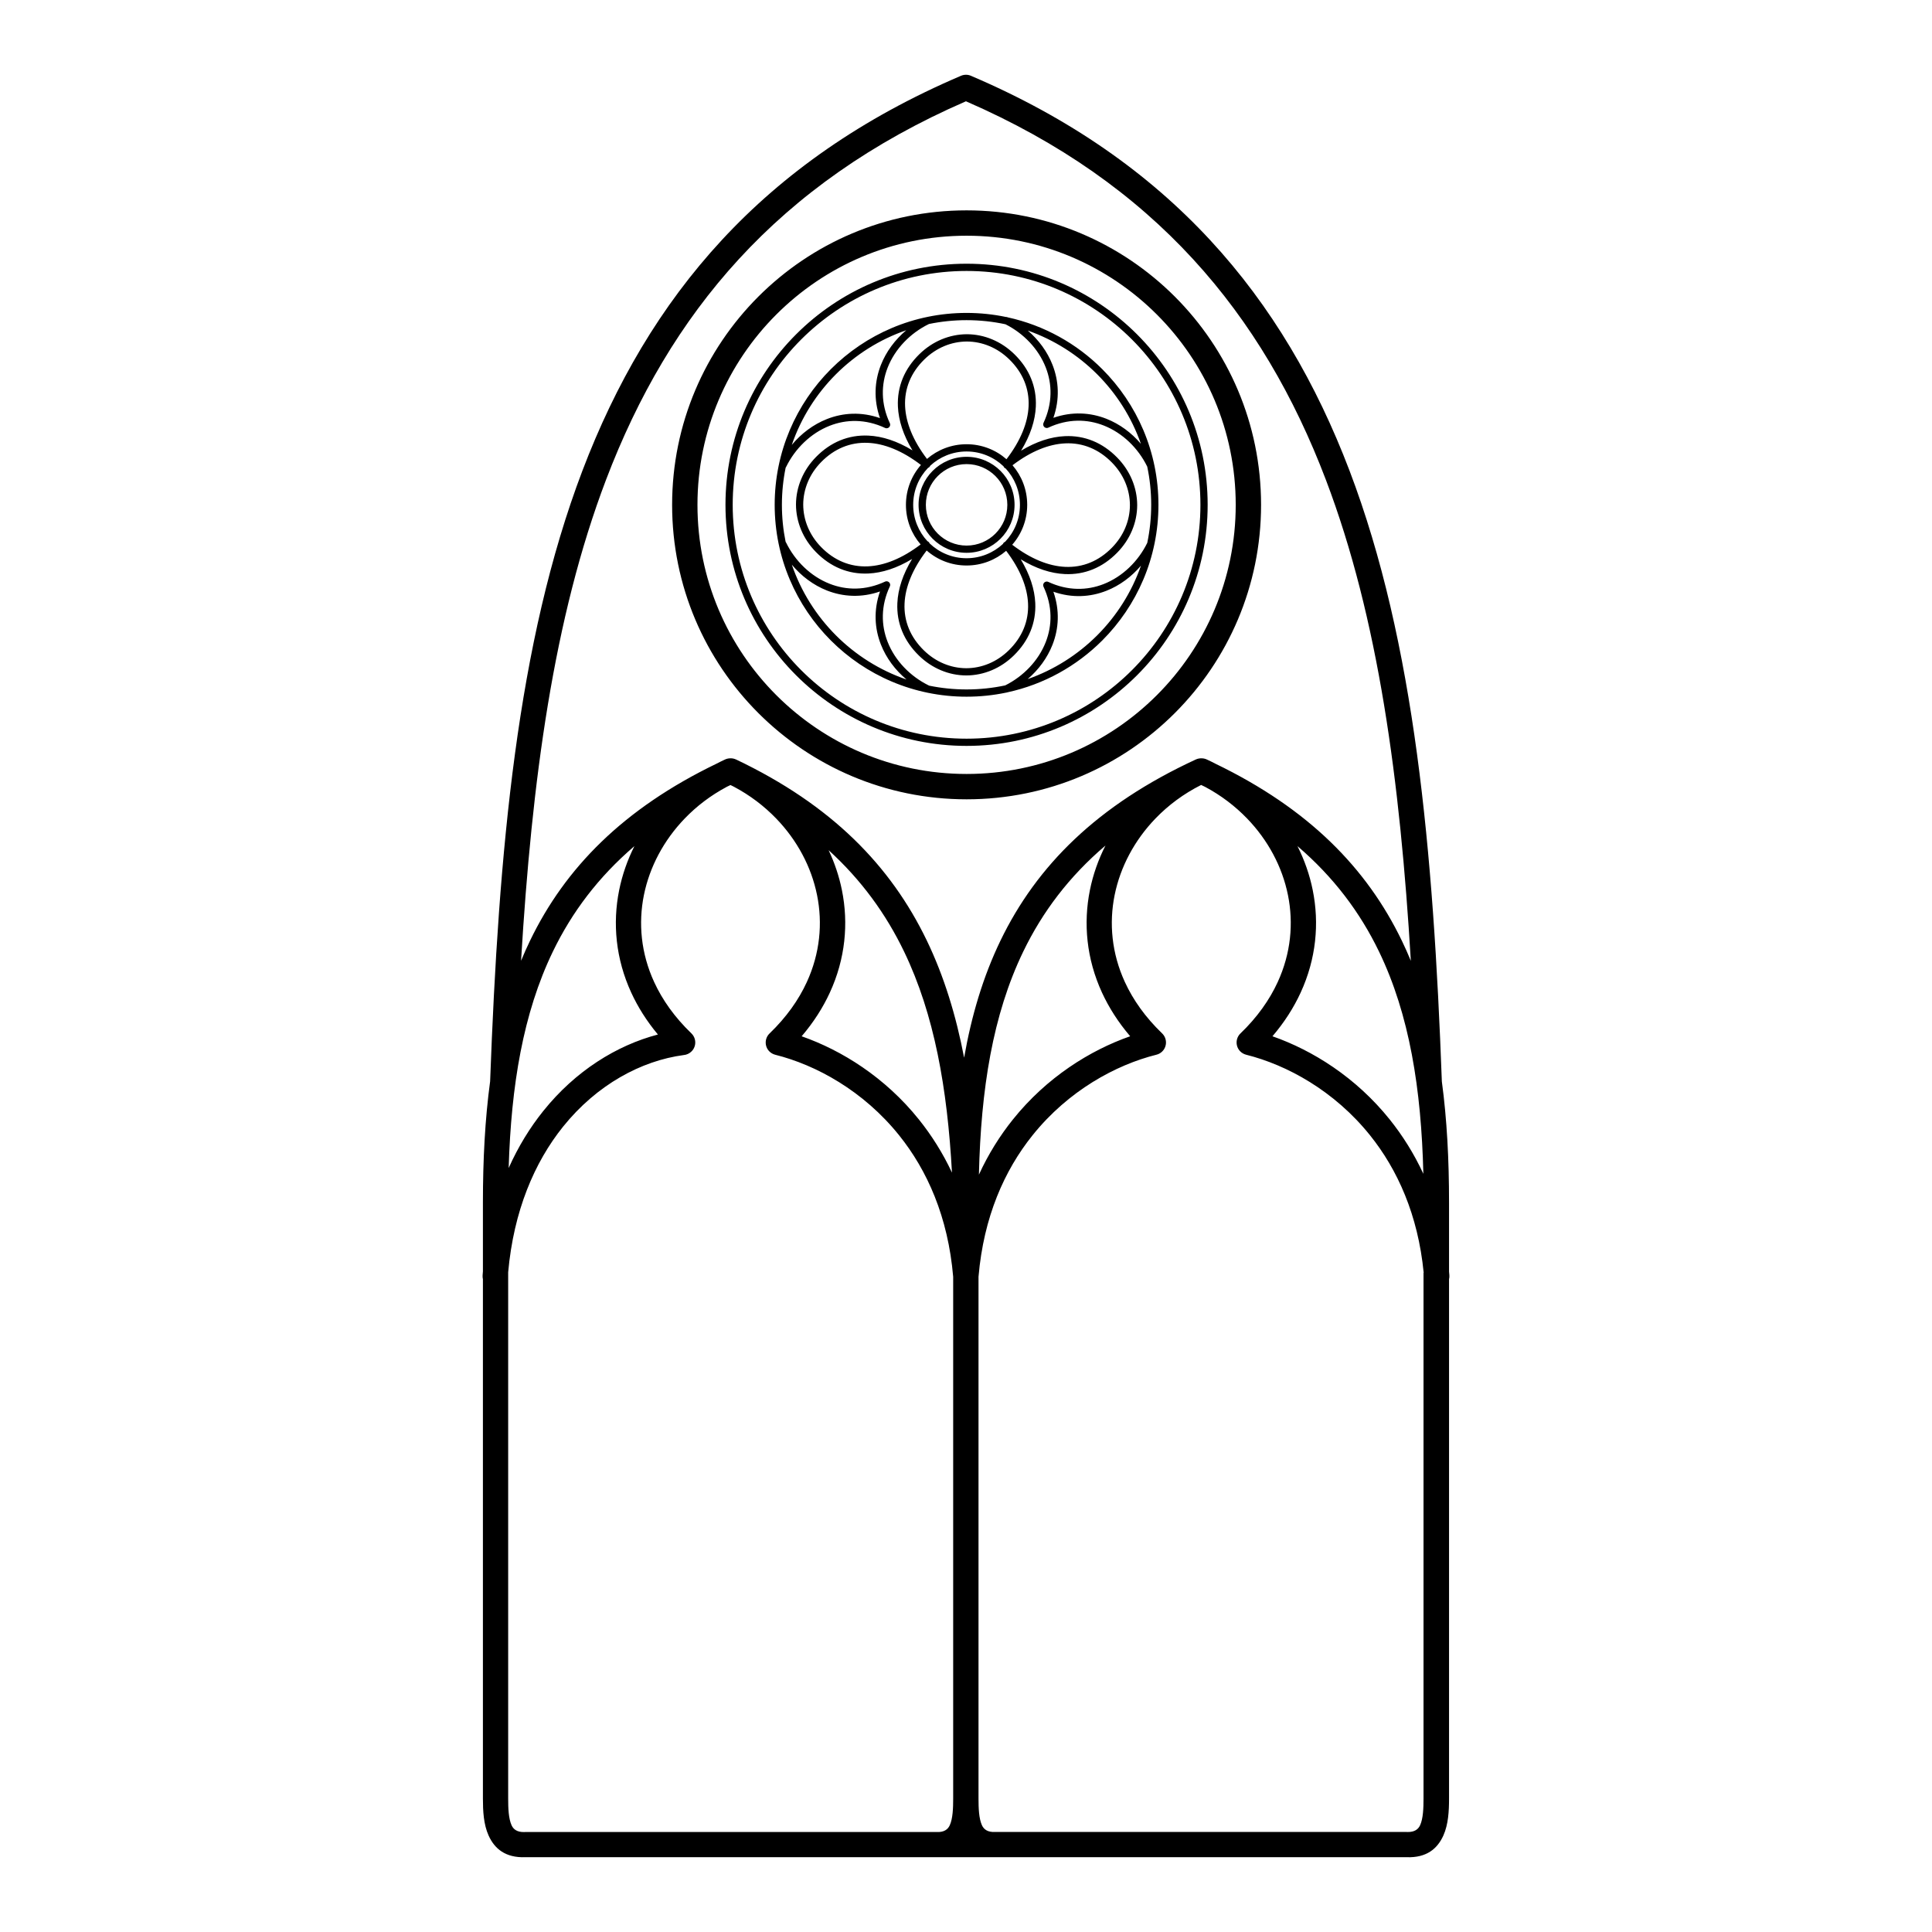 <?xml version="1.0" encoding="UTF-8"?>
<!-- Uploaded to: SVG Repo, www.svgrepo.com, Generator: SVG Repo Mixer Tools -->
<svg fill="#000000" width="800px" height="800px" version="1.1" viewBox="144 144 512 512" xmlns="http://www.w3.org/2000/svg">
 <path d="m273.89 430.54c2.266-61.152 7.137-116.28 24.461-161.81 17.508-46.016 47.625-82.145 100.33-104.65 0.875-0.371 1.812-0.344 2.621 0l0.016 0.008c52.699 22.504 82.809 58.625 100.32 104.64 17.332 45.555 22.203 100.7 24.469 161.88 1.359 10.078 1.906 20.773 1.906 32.074v18.312c0.023 0.312 0.059 0.621 0.082 0.941 0.035 0.371 0 0.73-0.082 1.074v137.62c0 3.273-0.176 6.844-1.504 9.801-1.586 3.527-4.477 5.93-9.715 5.75h-108.82v-0.008c-0.152 0.008-15.793 0.008-15.945 0v0.008h-108.83c-5.238 0.176-8.129-2.227-9.715-5.75-1.336-2.957-1.504-6.523-1.504-9.801v-137.63c-0.074-0.328-0.109-0.68-0.082-1.031 0.023-0.344 0.051-0.688 0.082-1.023v-18.246c0-11.328 0.547-22.051 1.914-32.152zm126.26-165.48c3.512 0 6.691 1.426 8.992 3.727 2.301 2.301 3.727 5.484 3.727 8.992 0 3.512-1.426 6.691-3.727 8.992-2.301 2.301-5.484 3.727-8.992 3.727-3.512 0-6.691-1.426-8.992-3.727-2.301-2.301-3.727-5.484-3.727-8.992 0-3.512 1.426-6.691 3.727-8.992 2.301-2.301 5.484-3.727 8.992-3.727zm0-51.172c17.641 0 33.613 7.152 45.176 18.715s18.715 27.531 18.715 45.176c0 17.641-7.152 33.613-18.715 45.176s-27.531 18.715-45.176 18.715c-17.641 0-33.613-7.152-45.176-18.715s-18.715-27.531-18.715-45.176c0-17.641 7.152-33.613 18.715-45.176s27.531-18.715 45.176-18.715zm43.824 20.07c-11.219-11.219-26.711-18.152-43.824-18.152-17.113 0-32.605 6.938-43.824 18.152-11.219 11.219-18.152 26.711-18.152 43.824 0 17.113 6.938 32.605 18.152 43.824 11.219 11.219 26.711 18.152 43.824 18.152 17.113 0 32.605-6.938 43.824-18.152 11.219-11.219 18.152-26.711 18.152-43.824 0-17.113-6.938-32.605-18.152-43.824zm-53.824 91.691c0.035 0.016 0.066 0.035 0.102 0.059 3.199 0.656 6.508 1 9.898 1 3.519 0 6.945-0.371 10.242-1.074 4.805-2.402 8.801-6.516 10.738-11.469 1.73-4.418 1.832-9.523-0.586-14.688-0.227-0.48-0.016-1.051 0.461-1.27 0.27-0.125 0.562-0.117 0.805 0 5.172 2.41 10.277 2.309 14.688 0.57 5.012-1.973 9.152-6.039 11.539-10.914 0.68-3.25 1.043-6.625 1.043-10.086 0-3.469-0.359-6.852-1.051-10.117-2.383-4.879-6.523-8.934-11.527-10.898-4.418-1.738-9.512-1.84-14.688 0.57-0.242 0.117-0.539 0.125-0.805 0-0.48-0.227-0.68-0.789-0.461-1.27 2.418-5.172 2.316-10.27 0.586-14.688-1.93-4.938-5.894-9.035-10.672-11.438-3.324-0.715-6.785-1.09-10.32-1.09-3.41 0-6.742 0.352-9.949 1.016-0.016 0.008-0.035 0.016-0.051 0.023-4.887 2.383-8.949 6.543-10.914 11.562-1.73 4.418-1.832 9.523 0.586 14.688 0.227 0.48 0.016 1.051-0.461 1.27-0.27 0.125-0.562 0.117-0.805 0-5.172-2.41-10.277-2.309-14.688-0.57-5.012 1.973-9.16 6.047-11.547 10.934-0.035 0.066-0.066 0.125-0.109 0.176-0.648 3.176-0.992 6.465-0.992 9.832 0 3.359 0.336 6.633 0.984 9.809 0.043 0.059 0.082 0.117 0.117 0.184 2.383 4.887 6.523 8.961 11.547 10.934 4.418 1.738 9.512 1.84 14.688-0.57 0.242-0.117 0.539-0.125 0.805 0 0.48 0.227 0.688 0.789 0.461 1.27-2.418 5.172-2.316 10.27-0.586 14.688 1.965 5.019 6.039 9.176 10.914 11.562zm-5.93-1.586c-2.981-2.492-5.367-5.676-6.777-9.27-1.672-4.266-1.965-9.094-0.234-14.047-4.953 1.723-9.789 1.418-14.047-0.25-3.617-1.426-6.816-3.836-9.32-6.852 2.445 7.137 6.492 13.527 11.707 18.75 5.199 5.199 11.57 9.238 18.676 11.68zm26.762 3.418c-0.094 0.035-0.191 0.059-0.293 0.059-3.402 0.715-6.926 1.09-10.539 1.09-14.039 0-26.754-5.691-35.957-14.895s-14.895-21.914-14.895-35.957c0-14.039 5.691-26.754 14.895-35.957s21.914-14.895 35.957-14.895c3.578 0 7.07 0.371 10.438 1.074 0.16-0.008 0.32 0.023 0.469 0.094l0.016 0.008c9.656 2.117 18.289 6.969 25.031 13.719 9.203 9.203 14.895 21.914 14.895 35.957 0 14.039-5.691 26.754-14.895 35.957-6.769 6.769-15.434 11.637-25.133 13.738zm35.383-33.578c-2.477 2.922-5.617 5.266-9.16 6.66-4.266 1.68-9.094 1.98-14.047 0.25 1.73 4.953 1.438 9.781-0.234 14.047-1.379 3.519-3.695 6.641-6.582 9.109 7.004-2.453 13.273-6.457 18.414-11.586 5.156-5.156 9.16-11.453 11.613-18.48zm-92.516-32.016c2.492-2.996 5.691-5.414 9.305-6.836 4.266-1.68 9.094-1.98 14.047-0.25-1.73-4.953-1.438-9.781 0.234-14.047 1.402-3.578 3.777-6.75 6.734-9.238-7.086 2.445-13.441 6.473-18.633 11.664-5.207 5.207-9.254 11.586-11.695 18.707zm80.902-18.707c-5.129-5.129-11.387-9.117-18.371-11.578 2.871 2.469 5.172 5.574 6.543 9.078 1.672 4.266 1.965 9.094 0.234 14.047 4.953-1.723 9.789-1.418 14.047 0.25 3.535 1.395 6.676 3.727 9.145 6.641-2.453-7.012-6.457-13.301-11.605-18.449zm-22.504 45.184c4.938 3.777 9.691 5.66 14.023 5.859 4.719 0.219 8.969-1.57 12.418-5.098 1.562-1.594 2.738-3.375 3.519-5.246 0.816-1.93 1.227-3.973 1.234-6.019-0.008-2.047-0.418-4.09-1.234-6.019-0.789-1.871-1.957-3.652-3.519-5.246-3.449-3.527-7.699-5.316-12.418-5.098-4.309 0.203-9.035 2.066-13.945 5.801 2.426 2.812 3.894 6.481 3.894 10.488 0 4.047-1.496 7.75-3.973 10.578zm-1.738-20.211c-0.16-0.059-0.312-0.16-0.418-0.301-0.074-0.094-0.125-0.184-0.16-0.285-2.543-2.426-5.988-3.922-9.781-3.922-3.719 0-7.113 1.438-9.641 3.785-0.059 0.16-0.16 0.312-0.301 0.418-0.094 0.074-0.184 0.125-0.285 0.16-2.426 2.543-3.922 5.988-3.922 9.781 0 3.719 1.438 7.113 3.785 9.641 0.16 0.059 0.312 0.16 0.418 0.301 0.074 0.094 0.125 0.184 0.16 0.285 2.543 2.426 5.988 3.922 9.781 3.922 3.719 0 7.113-1.438 9.641-3.785 0.059-0.16 0.16-0.312 0.301-0.418 0.094-0.074 0.184-0.125 0.285-0.16 2.426-2.543 3.922-5.988 3.922-9.781 0-3.719-1.438-7.113-3.785-9.641zm4.082-4.711c4.031-2.434 7.934-3.688 11.598-3.856 5.289-0.242 10.027 1.746 13.871 5.668 1.738 1.773 3.039 3.754 3.922 5.844 0.914 2.176 1.379 4.457 1.387 6.758v0.008c-0.008 2.301-0.469 4.594-1.387 6.758-0.883 2.09-2.184 4.074-3.922 5.844-3.836 3.922-8.582 5.91-13.871 5.668-3.688-0.168-7.625-1.438-11.688-3.914 2.434 4.031 3.688 7.934 3.856 11.598 0.242 5.289-1.746 10.027-5.668 13.871-1.773 1.738-3.754 3.039-5.844 3.922-2.176 0.914-4.457 1.379-6.758 1.387h-0.008c-2.301-0.008-4.594-0.469-6.758-1.387-2.09-0.883-4.074-2.184-5.844-3.922-3.922-3.836-5.91-8.582-5.668-13.871 0.168-3.688 1.438-7.625 3.914-11.688-4.031 2.434-7.934 3.688-11.598 3.856-5.289 0.242-10.027-1.746-13.871-5.668-1.738-1.773-3.039-3.754-3.922-5.844-0.914-2.176-1.379-4.457-1.387-6.758v-0.008c0.008-2.301 0.469-4.594 1.387-6.758 0.883-2.09 2.184-4.074 3.922-5.844 3.836-3.922 8.582-5.91 13.871-5.668 3.688 0.168 7.625 1.438 11.688 3.914-2.434-4.031-3.688-7.934-3.856-11.598-0.242-5.289 1.746-10.027 5.668-13.871 1.773-1.738 3.754-3.039 5.844-3.922 2.176-0.914 4.457-1.379 6.758-1.387h0.008c2.301 0.008 4.594 0.469 6.758 1.387 2.09 0.883 4.074 2.184 5.844 3.922 3.922 3.836 5.91 8.582 5.668 13.871-0.168 3.688-1.438 7.625-3.914 11.688zm-25.016 26.449c-3.777 4.938-5.66 9.691-5.859 14.023-0.219 4.719 1.57 8.969 5.098 12.418 1.594 1.562 3.375 2.738 5.246 3.519 1.93 0.816 3.973 1.227 6.019 1.234 2.047-0.008 4.09-0.418 6.019-1.234 1.871-0.789 3.652-1.957 5.246-3.519 3.527-3.449 5.316-7.699 5.098-12.418-0.203-4.309-2.066-9.035-5.801-13.945-2.812 2.426-6.481 3.894-10.488 3.894-4.047 0-7.75-1.496-10.578-3.973zm-1.52-22.672c-4.938-3.777-9.691-5.66-14.023-5.859-4.719-0.219-8.969 1.57-12.418 5.098-1.562 1.594-2.738 3.375-3.519 5.246-0.816 1.93-1.227 3.973-1.234 6.019 0.008 2.047 0.418 4.09 1.234 6.019 0.789 1.871 1.957 3.652 3.519 5.246 3.449 3.527 7.699 5.316 12.418 5.098 4.309-0.203 9.035-2.066 13.945-5.801-2.426-2.812-3.894-6.481-3.894-10.488 0-4.047 1.496-7.75 3.973-10.578zm22.672-1.52c3.777-4.938 5.66-9.691 5.859-14.023 0.219-4.719-1.57-8.969-5.098-12.418-1.594-1.562-3.375-2.738-5.246-3.519-1.93-0.816-3.973-1.227-6.019-1.234-2.047 0.008-4.09 0.418-6.019 1.234-1.871 0.789-3.652 1.957-5.246 3.519-3.527 3.449-5.316 7.699-5.098 12.418 0.203 4.309 2.066 9.035 5.801 13.945 2.812-2.426 6.481-3.894 10.488-3.894 4.047 0 7.75 1.496 10.578 3.973zm-2.938 4.457c-1.957-1.957-4.652-3.164-7.633-3.164s-5.684 1.211-7.633 3.164c-1.957 1.957-3.164 4.652-3.164 7.633s1.211 5.684 3.164 7.633c1.957 1.957 4.652 3.164 7.633 3.164s5.684-1.211 7.633-3.164c1.957-1.957 3.164-4.652 3.164-7.633s-1.211-5.684-3.164-7.633zm-7.633-70.406c21.547 0 41.059 8.734 55.184 22.855 14.125 14.125 22.855 33.629 22.855 55.184 0 21.547-8.734 41.059-22.855 55.184-14.125 14.125-33.629 22.855-55.184 22.855-21.547 0-41.059-8.734-55.184-22.855-14.125-14.125-22.855-33.629-22.855-55.184 0-21.547 8.734-41.059 22.855-55.184 14.125-14.125 33.629-22.855 55.184-22.855zm50.43 27.609c-12.906-12.906-30.742-20.891-50.43-20.891-19.699 0-37.527 7.984-50.43 20.891-12.906 12.906-20.891 30.742-20.891 50.43 0 19.699 7.984 37.527 20.891 50.43 12.906 12.906 30.742 20.891 50.43 20.891 19.699 0 37.527-7.984 50.43-20.891 12.906-12.906 20.891-30.742 20.891-50.43 0-19.699-7.984-37.527-20.891-50.43zm11.98 117.61c0.418 0.016 0.84 0.117 1.242 0.301 0.781 0.359 1.547 0.73 2.293 1.125 24.688 11.922 40.086 27.633 49.383 46.863 0.848 1.762 1.652 3.551 2.402 5.375-2.856-47.688-8.59-90.871-22.52-127.49-16.734-43.984-45.402-78.578-95.379-100.3-49.977 21.723-78.645 56.316-95.379 100.3-13.93 36.617-19.664 79.797-22.52 127.47 0.746-1.812 1.547-3.594 2.394-5.356 9.297-19.238 24.695-34.938 49.383-46.863 0.754-0.395 1.52-0.766 2.293-1.125 0.402-0.184 0.832-0.285 1.242-0.301 0.578-0.043 1.168 0.066 1.68 0.32v-0.008c25.324 12.059 40.977 28.145 50.539 47.98 4.586 9.523 7.742 19.867 9.883 31.035 1.957-11.16 5.039-21.504 9.641-31.035 9.59-19.84 25.676-35.93 51.758-47.988 0.512-0.234 1.074-0.344 1.645-0.301zm25.273 23.258c1.863 3.703 3.234 7.617 4.047 11.664 1.781 8.816 0.922 18.203-3.199 27.156-1.832 3.988-4.309 7.875-7.473 11.578 10.605 3.711 22.102 10.855 31.086 22.066 3.375 4.215 6.406 9 8.902 14.383-0.547-22.445-3.66-42.16-11.754-58.902-5.039-10.43-12.051-19.758-21.613-27.945zm33.453 113.08c-1.504-15.383-6.961-27.383-14.207-36.426-9.504-11.848-22.074-18.668-32.832-21.363-0.586-0.152-1.148-0.453-1.605-0.922-1.285-1.336-1.242-3.449 0.094-4.734 4.449-4.281 7.691-8.875 9.859-13.594 3.5-7.617 4.231-15.586 2.719-23.059-1.512-7.516-5.297-14.559-10.809-20.277-3.176-3.293-6.91-6.144-11.117-8.387-0.359-0.176-0.723-0.344-1.082-0.52-4.609 2.316-8.699 5.348-12.117 8.902-5.508 5.719-9.285 12.762-10.809 20.277-1.512 7.481-0.781 15.449 2.719 23.059 2.168 4.719 5.414 9.312 9.859 13.594 1.336 1.285 1.379 3.402 0.094 4.734-0.453 0.469-1.008 0.781-1.605 0.922-10.758 2.695-23.328 9.504-32.832 21.363-7.414 9.246-12.949 21.59-14.309 37.477v138.29c0 2.551 0.102 5.273 0.898 7.047 0.512 1.141 1.547 1.906 3.551 1.805h0.16v-0.008h108.71c0.125 0 0.25 0.008 0.371 0.016 1.871 0.035 2.848-0.715 3.344-1.812 0.797-1.773 0.898-4.484 0.898-7.047v-139.34zm-117.87-26.012c2.512-5.477 5.574-10.336 9-14.609 8.984-11.211 20.473-18.348 31.086-22.066-3.164-3.703-5.633-7.59-7.473-11.578-4.113-8.949-4.973-18.34-3.199-27.156 0.824-4.098 2.227-8.07 4.121-11.805-9.656 8.219-16.711 17.602-21.781 28.086-8.121 16.793-11.227 36.586-11.754 59.121zm-66.863-102.75c-4.207 2.242-7.945 5.09-11.109 8.379-5.508 5.719-9.285 12.762-10.809 20.277-1.512 7.481-0.781 15.449 2.719 23.059 2.168 4.719 5.414 9.312 9.859 13.594 1.336 1.285 1.379 3.402 0.094 4.734-0.586 0.605-1.344 0.949-2.125 1.016-11.242 1.496-23.039 7.844-32 19.012-7.547 9.414-13.059 22.262-14.52 38.551v139.49c0 2.551 0.102 5.273 0.898 7.047 0.496 1.102 1.477 1.848 3.344 1.812 0.117-0.016 0.242-0.016 0.371-0.016h108.71v0.008h0.16c2.008 0.102 3.039-0.664 3.551-1.805 0.797-1.773 0.898-4.484 0.898-7.047v-138.29c-1.352-15.895-6.894-28.238-14.309-37.477-9.504-11.848-22.074-18.668-32.832-21.363-0.586-0.152-1.148-0.453-1.605-0.922-1.285-1.336-1.242-3.449 0.094-4.734 4.449-4.281 7.691-8.875 9.859-13.594 3.5-7.617 4.231-15.586 2.719-23.059-1.512-7.516-5.297-14.559-10.809-20.277-3.207-3.332-7.004-6.215-11.262-8.465-0.285-0.145-0.578-0.285-0.875-0.43-0.359 0.168-0.715 0.344-1.066 0.512zm-57.754 100.99c2.543-5.691 5.652-10.73 9.168-15.105 8.531-10.641 19.438-17.398 30.379-20.27-2.973-3.559-5.316-7.289-7.07-11.109-4.113-8.949-4.973-18.34-3.199-27.156 0.816-4.047 2.184-7.961 4.047-11.664-9.562 8.188-16.574 17.516-21.613 27.945-7.902 16.355-11.059 35.551-11.715 57.359zm84.793-84.211c1.594 3.375 2.781 6.926 3.519 10.57 1.781 8.816 0.922 18.203-3.199 27.156-1.832 3.988-4.309 7.875-7.473 11.578 10.605 3.711 22.102 10.855 31.086 22.066 3.309 4.133 6.289 8.809 8.75 14.066-1.227-22.293-4.652-41.898-12.695-58.586-4.805-9.969-11.293-18.934-19.992-26.863z"/>
</svg>